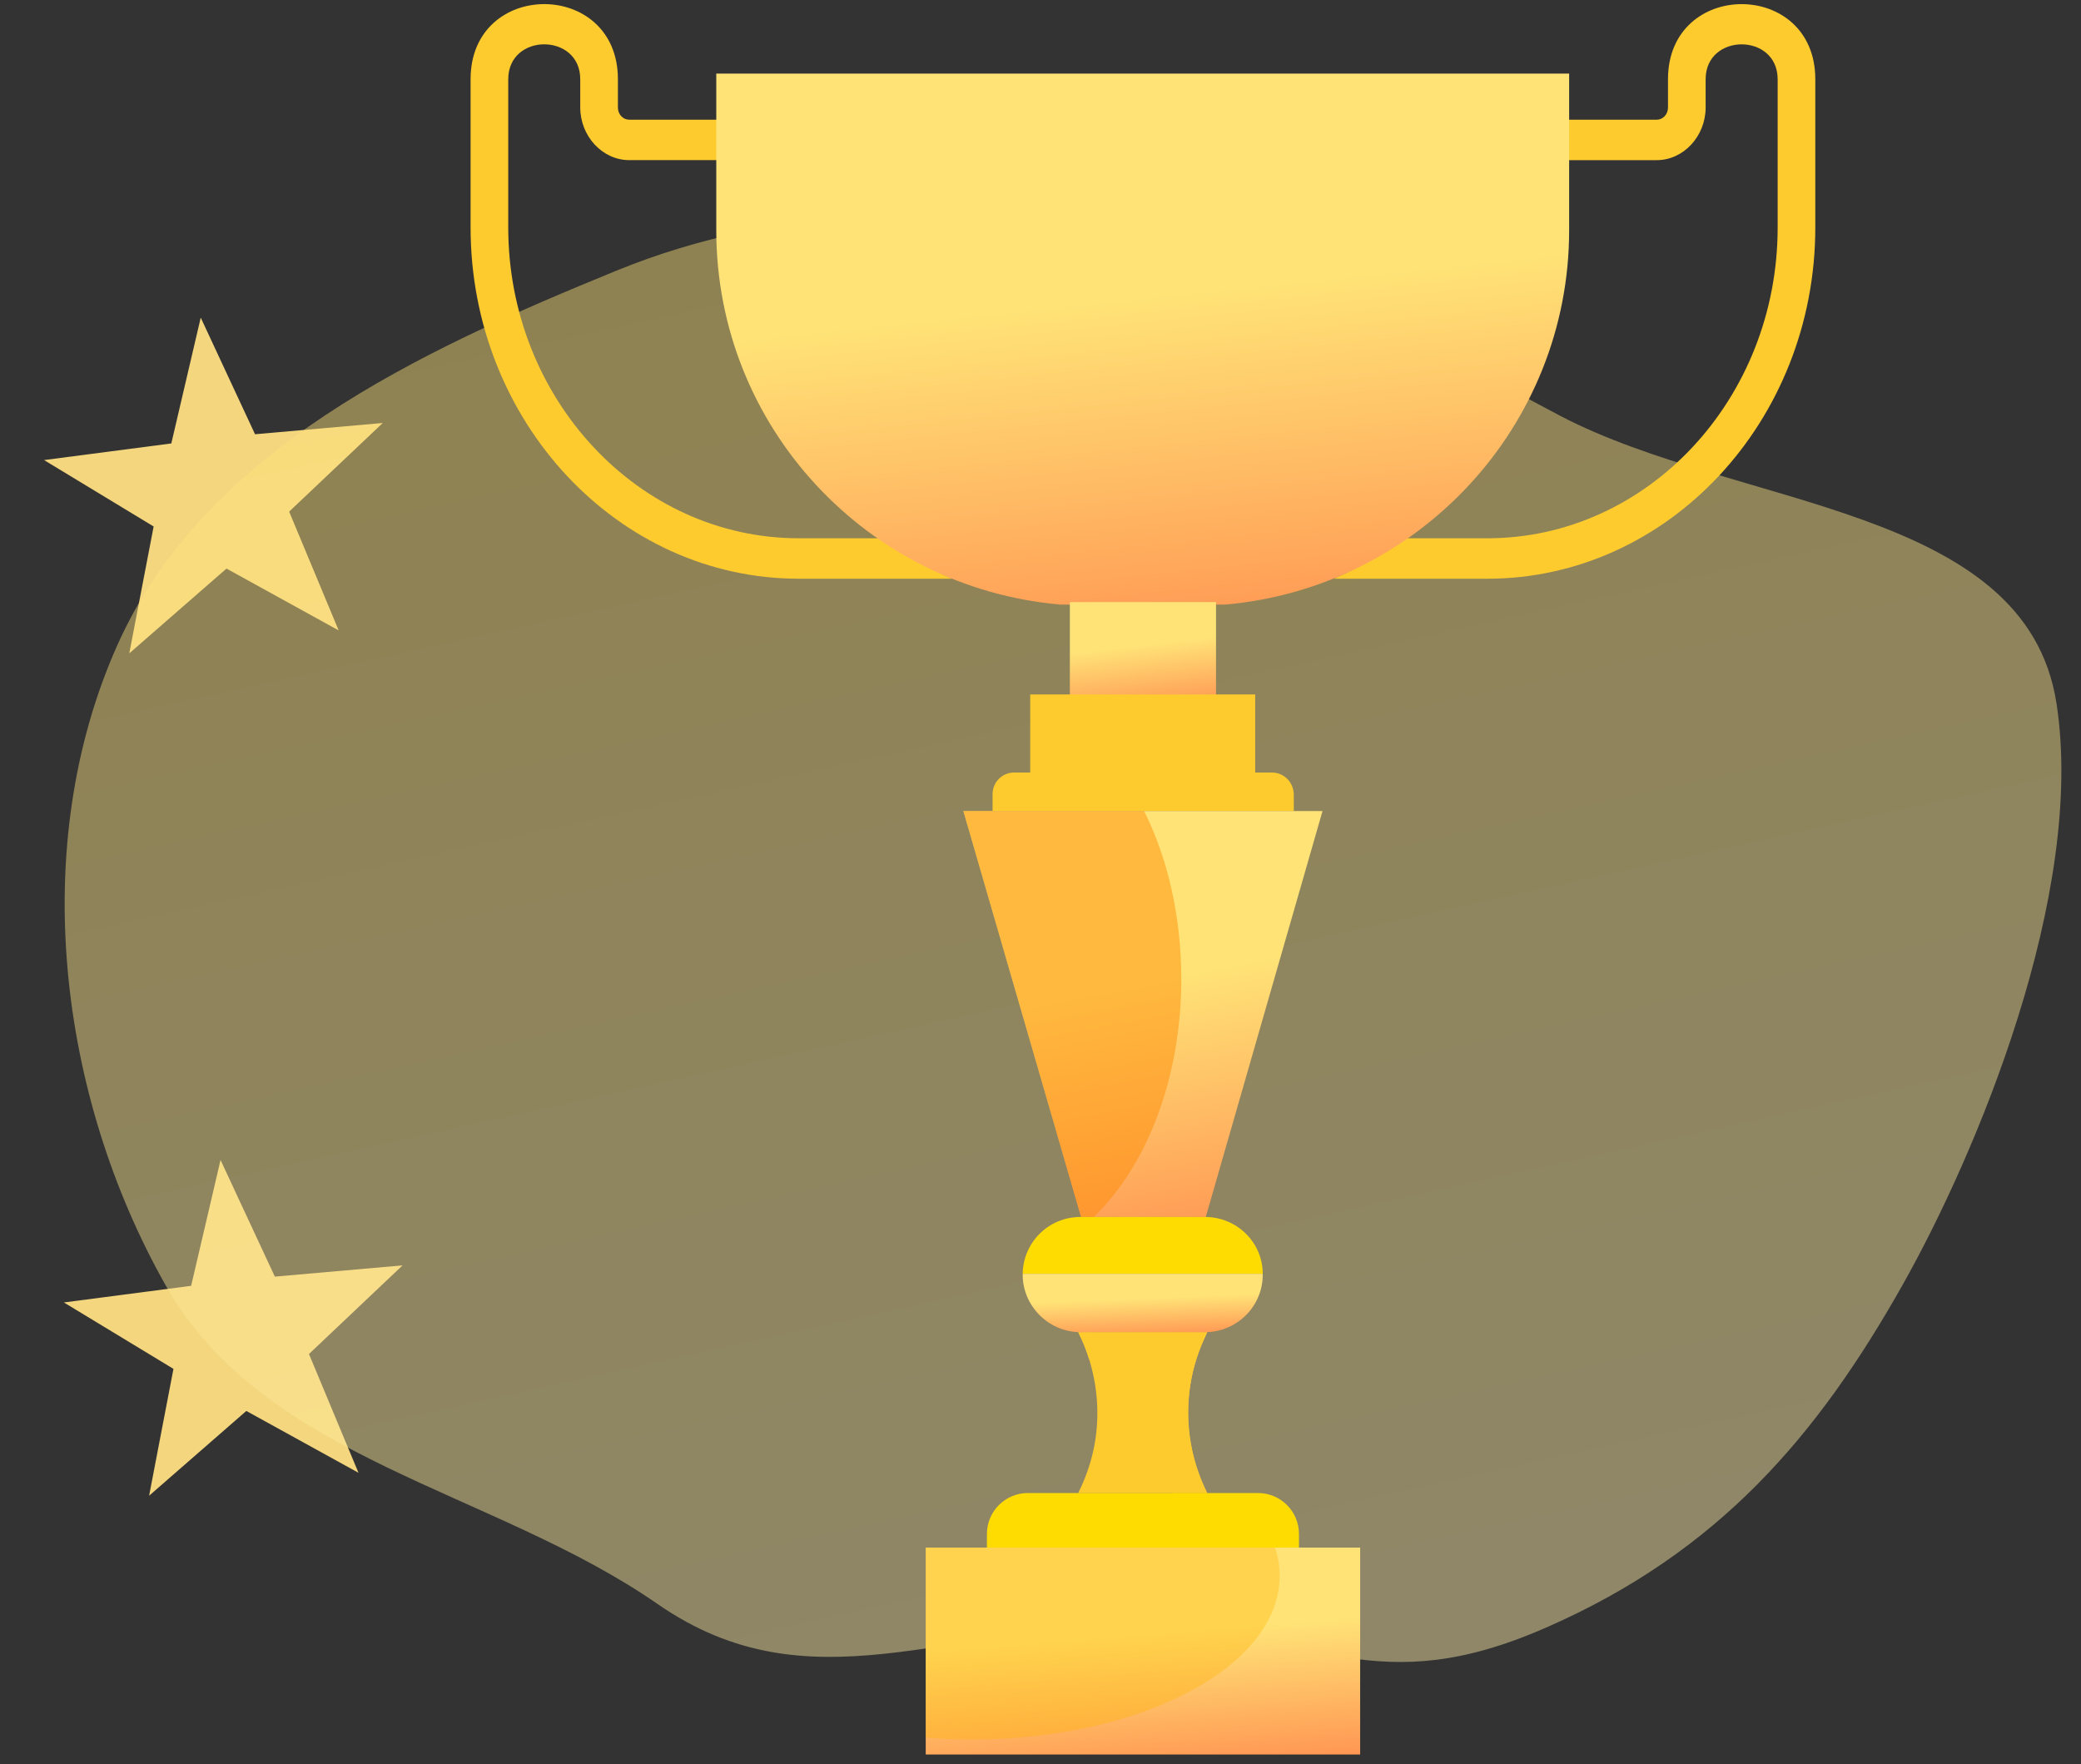 <svg width="210" height="178" viewBox="0 0 210 178" fill="none" xmlns="http://www.w3.org/2000/svg">
<rect x="0" y="0" width="210" height="178" fill="#333333" stroke="none"/>
<path d="M22.857 57.371L13.047 65.925L15.504 53.125L4.446 46.423L17.288 44.745L20.256 32.05L25.736 43.817L38.624 42.682L29.179 51.625L34.176 63.612L22.857 57.371Z" fill="#F3D67E"/>
<path d="M24.857 142.371L15.047 150.925L17.504 138.125L6.446 131.424L19.288 129.745L22.256 117.05L27.736 128.817L40.624 127.682L31.179 136.625L36.176 148.612L24.857 142.371Z" fill="#F3D67E"/>
<path fill-rule="evenodd" clip-rule="evenodd" d="M114.597 23.223C130.389 25.654 143.295 34.562 157.468 41.97C175.342 51.311 204.439 50.98 207.526 70.969C210.5 90.229 199.375 116.568 192 129.647C183.455 144.802 173.5 156.592 156 164.241C138.755 171.779 133.231 164.731 114.464 164.241C95.698 163.751 81.809 172.565 66.36 161.853C49.742 150.329 26.662 147.318 16.701 129.669C5.854 110.449 2.83 85.363 11.803 65.184C20.577 45.451 42.291 35.441 62.217 27.307C78.85 20.517 96.853 20.491 114.597 23.223Z" fill="url(#paint0_linear)" fill-opacity="0.45"/>
<path d="M121.632 134.85L121.822 134.423C118.497 134.423 112.132 134.423 108.807 134.423C108.855 134.566 113.13 142.016 108.807 150.654C112.132 150.654 118.497 150.654 121.822 150.654C119.352 145.671 119.257 139.833 121.632 134.85Z" fill="#FECB2F"/>
<path d="M121.822 150.654C119.304 145.671 119.257 139.881 121.632 134.85L121.822 134.423C118.497 134.423 112.132 134.423 108.807 134.423C108.807 134.471 109.377 135.467 109.9 137.128C112.18 137.508 115.41 138.41 116.74 140.45C118.212 142.633 118.402 147.569 118.354 150.654C119.684 150.654 120.872 150.654 121.822 150.654Z" fill="#FECB2F"/>
<path d="M141.581 54.316H150.083C166.232 54.316 179.389 40.269 179.389 22.947V7.998C179.389 3.3 172.121 3.3 172.121 7.998V10.845C172.121 13.74 169.889 16.16 167.182 16.16H156.685V12.079H167.182C167.799 12.079 168.322 11.557 168.322 10.845V7.998C168.322 -2.111 183.188 -2.111 183.188 7.998V22.947C183.188 42.499 168.322 58.397 150.083 58.397H134.599C137.116 57.306 139.443 55.929 141.581 54.316Z" fill="#FECB2F"/>
<path d="M89.049 54.314H80.594C64.445 54.314 51.288 40.219 51.288 22.945V7.996C51.288 3.297 58.555 3.297 58.555 7.996V10.843C58.555 13.738 60.788 16.158 63.495 16.158H73.992V12.077H63.495C62.877 12.077 62.355 11.555 62.355 10.843V7.996C62.355 -2.113 47.488 -2.113 47.488 7.996V22.945C47.488 42.497 62.355 58.395 80.594 58.395H96.078C93.561 57.303 91.233 55.927 89.049 54.314Z" fill="#FECB2F"/>
<path d="M72.282 7.428V23.232C72.282 43.069 87.529 59.299 107.003 61.007C111.23 61.007 119.542 61.007 123.627 61.007C143.101 59.299 158.347 43.021 158.347 23.232V7.428C146.14 7.428 84.536 7.428 72.282 7.428Z" fill="url(#paint1_linear)"/>
<path d="M107.963 71.059H122.713V60.755C118.947 60.755 114.554 60.755 107.963 60.755V71.059Z" fill="url(#paint2_linear)"/>
<path d="M103.963 70.072V77.95C115.41 77.95 115.22 77.95 126.666 77.95V70.072C115.267 70.072 115.41 70.072 103.963 70.072Z" fill="#FECB2F"/>
<path d="M128.329 77.95C122.962 77.95 108.333 77.95 102.348 77.95C101.113 77.95 100.163 78.946 100.163 80.132V81.841C109.187 81.841 120.539 81.841 130.561 81.841V80.132C130.514 78.899 129.564 77.95 128.329 77.95Z" fill="#FECB2F"/>
<path d="M97.218 81.841L109.092 122.796C112.56 122.796 115.552 122.796 121.679 122.796L133.459 81.841C129.421 81.841 101.255 81.841 97.218 81.841Z" fill="url(#paint3_linear)"/>
<path opacity="0.47" d="M109.092 122.796C109.71 122.796 109.71 122.796 110.375 122.796C115.695 117.671 119.209 108.844 119.209 98.783C119.209 92.471 117.832 86.587 115.457 81.841C107.383 81.841 99.26 81.841 97.218 81.841L109.092 122.796Z" fill="#FF8B00"/>
<path d="M121.584 122.796C117.215 122.796 113.605 122.796 109.045 122.796C105.815 122.796 103.25 125.359 103.203 128.539C110.47 128.539 119.589 128.539 127.426 128.539C127.426 125.359 124.814 122.796 121.584 122.796Z" fill="#FFDC01"/>
<path d="M127.426 128.539C120.159 128.539 111.04 128.539 103.203 128.539C103.155 131.718 105.768 134.423 109.045 134.423C113.415 134.423 117.025 134.423 121.584 134.423C124.862 134.423 127.474 131.766 127.426 128.539Z" fill="url(#paint4_linear)"/>
<path d="M126.951 150.654C115.742 150.654 113.462 150.654 103.725 150.654C101.445 150.654 99.593 152.504 99.593 154.782V156.206C115.79 156.206 114.935 156.206 131.084 156.206V154.782C131.084 152.504 129.231 150.654 126.951 150.654Z" fill="#FFDC01"/>
<path d="M93.418 156.159V177.04C98.311 177.04 132.366 177.04 137.258 177.04V156.159C132.366 156.159 98.311 156.159 93.418 156.159Z" fill="url(#paint5_linear)"/>
<path opacity="0.35" d="M93.418 175.331C94.986 175.474 96.553 175.521 98.168 175.521C115.267 175.521 129.136 168.118 129.136 159.006C129.136 158.057 128.994 157.108 128.661 156.159C116.74 156.159 97.028 156.159 93.418 156.159V175.331Z" fill="#FFB600"/>
<defs>
<linearGradient id="paint0_linear" x1="142.949" y1="169.719" x2="108.726" y2="14.331" gradientUnits="userSpaceOnUse">
<stop stop-color="#FFEEAA"/>
<stop offset="0.989" stop-color="#FFE377"/>
</linearGradient>
<linearGradient id="paint1_linear" x1="144.096" y1="115.464" x2="134.882" y2="26.977" gradientUnits="userSpaceOnUse">
<stop stop-color="#FF241D"/>
<stop offset="0.989" stop-color="#FFE377"/>
</linearGradient>
<linearGradient id="paint2_linear" x1="120.271" y1="81.531" x2="118.288" y2="64.561" gradientUnits="userSpaceOnUse">
<stop stop-color="#FF241D"/>
<stop offset="0.989" stop-color="#FFE377"/>
</linearGradient>
<linearGradient id="paint3_linear" x1="127.457" y1="164.423" x2="114.979" y2="98.409" gradientUnits="userSpaceOnUse">
<stop stop-color="#FF241D"/>
<stop offset="0.989" stop-color="#FFE377"/>
</linearGradient>
<linearGradient id="paint4_linear" x1="123.416" y1="140.404" x2="123.017" y2="130.597" gradientUnits="userSpaceOnUse">
<stop stop-color="#FF241D"/>
<stop offset="0.989" stop-color="#FFE377"/>
</linearGradient>
<linearGradient id="paint5_linear" x1="129.999" y1="198.263" x2="127.239" y2="163.623" gradientUnits="userSpaceOnUse">
<stop stop-color="#FF241D"/>
<stop offset="0.989" stop-color="#FFE377"/>
</linearGradient>
</defs>
</svg>
